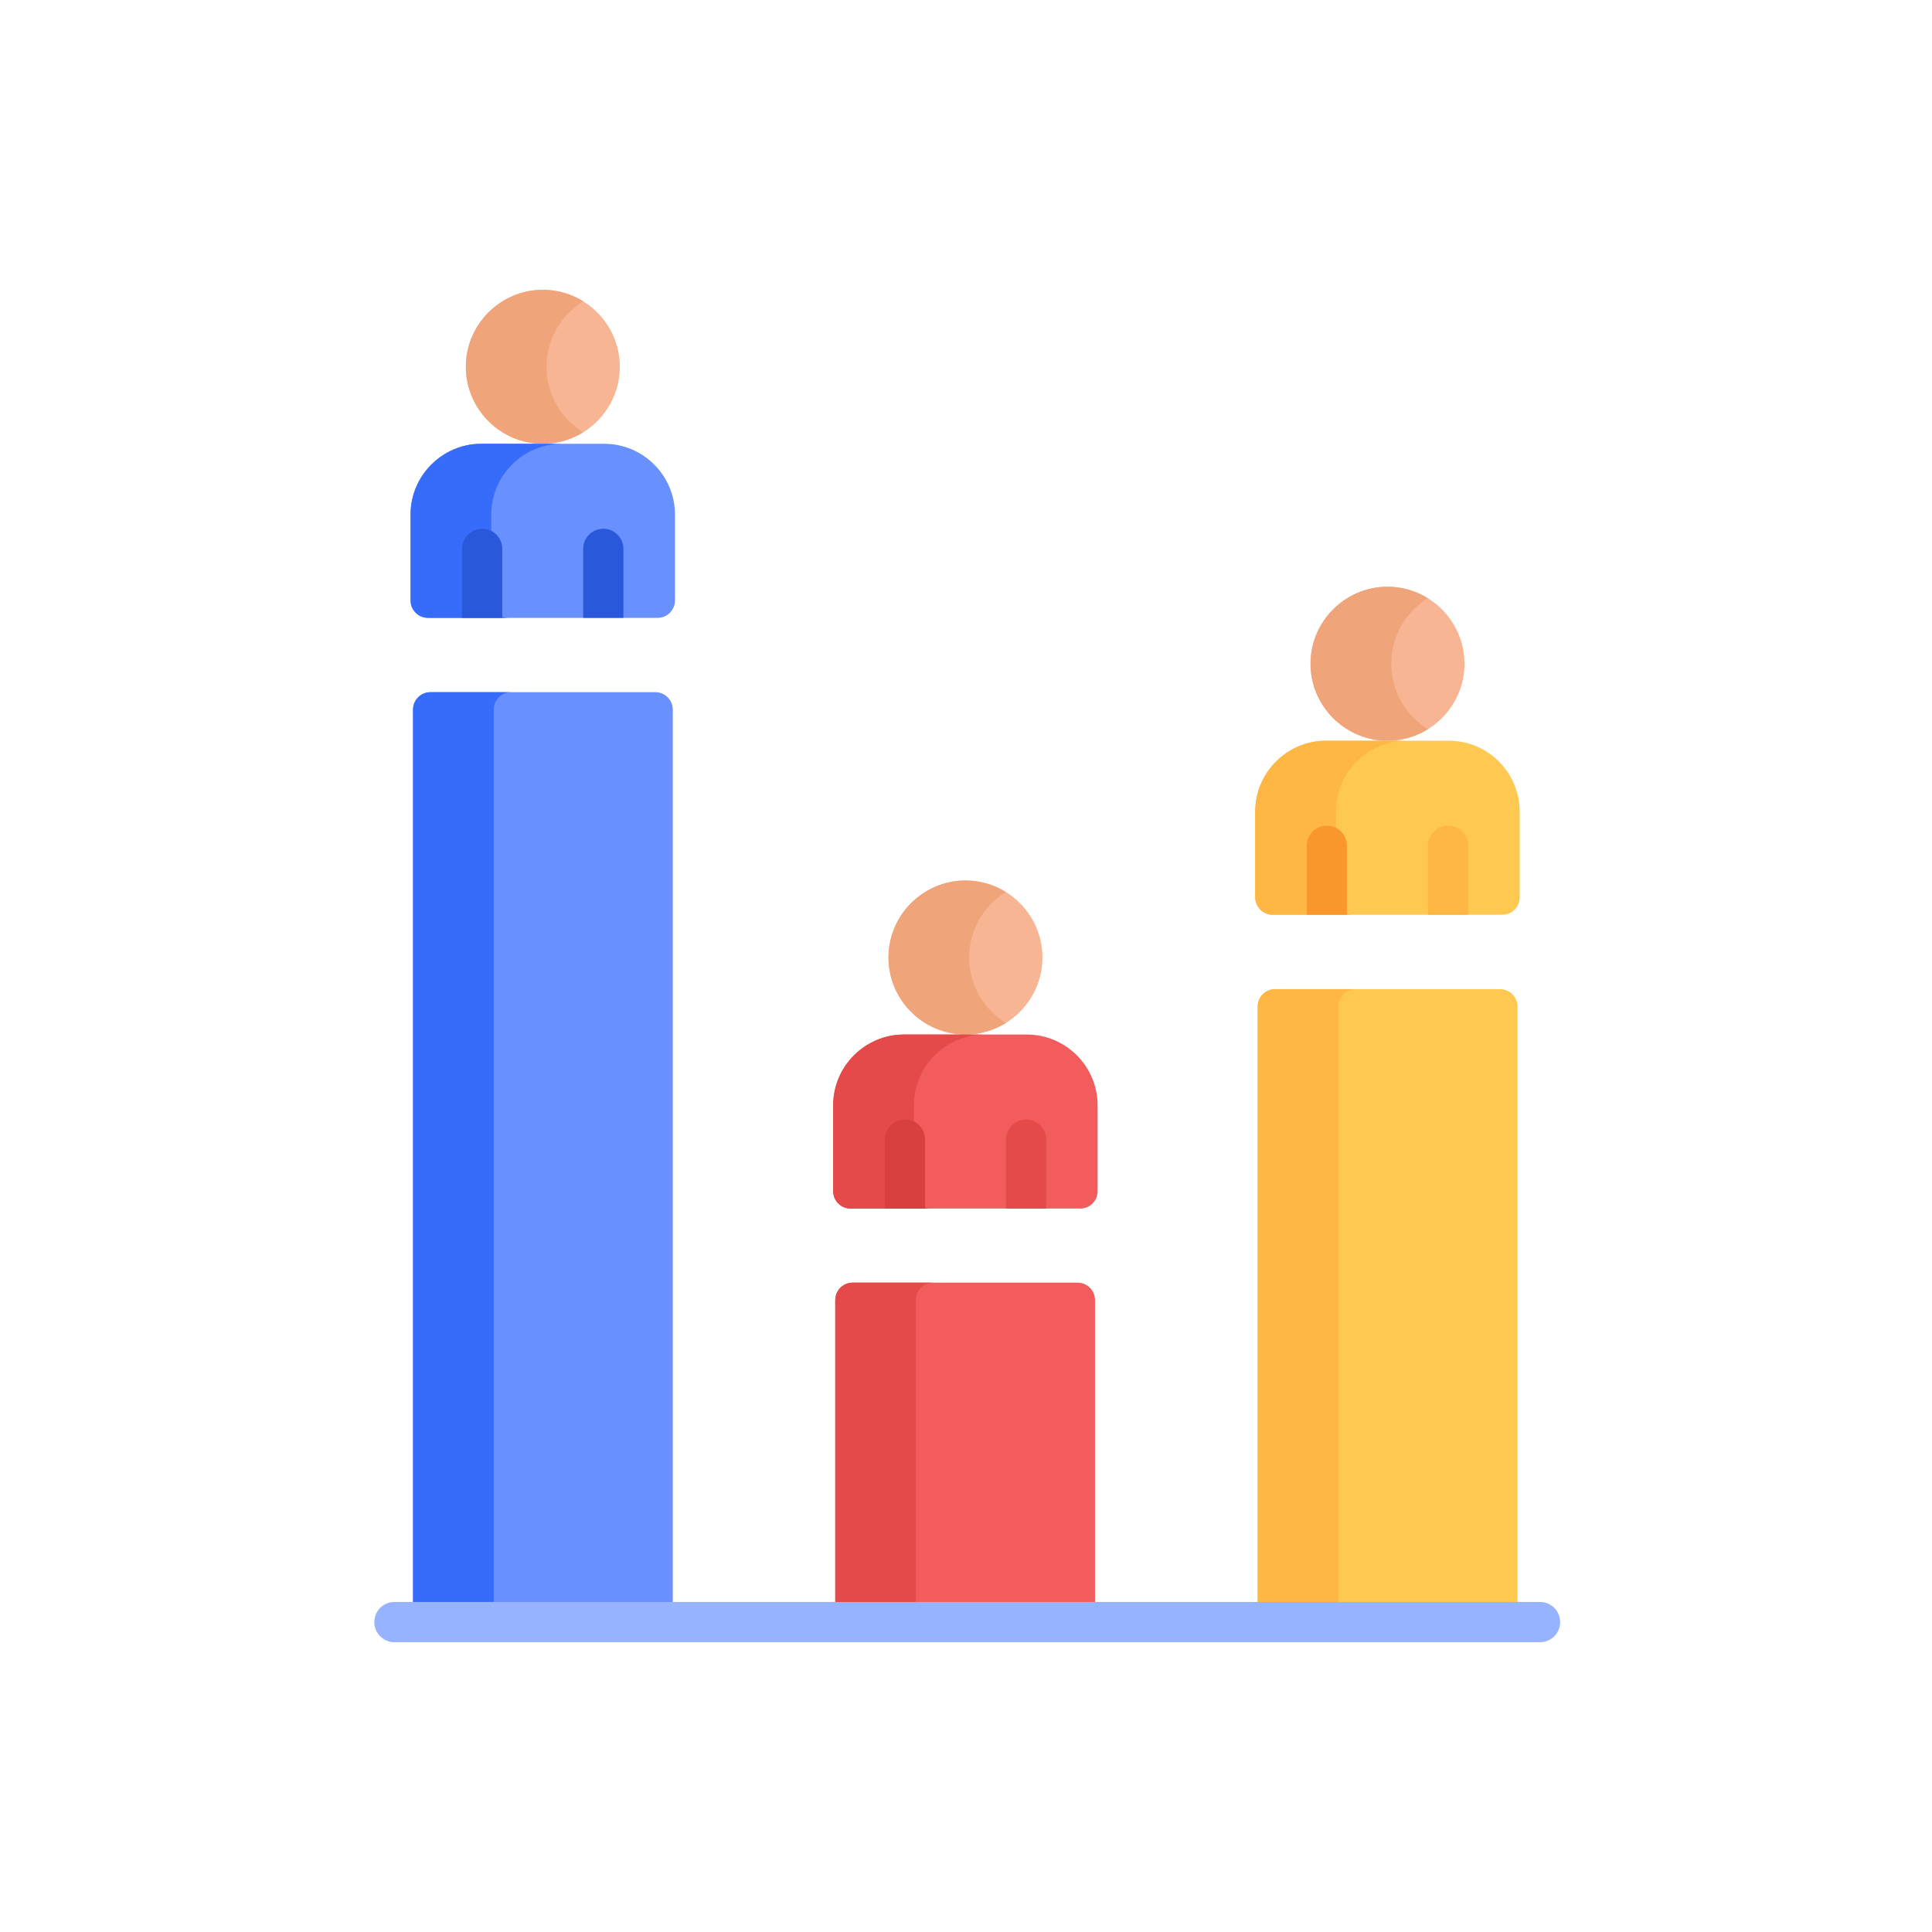 <svg width="40" height="40" viewBox="0 0 40 40" fill="none" xmlns="http://www.w3.org/2000/svg">
<path d="M31.057 20.479H26.4C26.201 20.479 26.039 20.64 26.039 20.839V33.584H31.418V20.839C31.418 20.64 31.256 20.479 31.057 20.479Z" fill="#FFC850"/>
<path d="M28.07 20.479H26.4C26.201 20.479 26.039 20.64 26.039 20.839V33.584H27.71V20.839C27.71 20.64 27.871 20.479 28.07 20.479Z" fill="#FEB644"/>
<path d="M22.311 26.556H17.653C17.454 26.556 17.293 26.718 17.293 26.917V33.584H22.671V26.917C22.671 26.718 22.51 26.556 22.311 26.556Z" fill="#F25C5C"/>
<path d="M19.324 26.556H17.653C17.454 26.556 17.293 26.718 17.293 26.917V33.584H18.963V26.917C18.963 26.718 19.125 26.556 19.324 26.556Z" fill="#E54A4A"/>
<path d="M13.569 14.331H8.911C8.712 14.331 8.551 14.493 8.551 14.692V33.584H13.929V14.692C13.929 14.493 13.768 14.331 13.569 14.331Z" fill="#6891FF"/>
<path d="M10.582 14.331H8.911C8.712 14.331 8.551 14.493 8.551 14.692V33.584H10.222V14.692C10.222 14.493 10.383 14.331 10.582 14.331Z" fill="#376CFB"/>
<path d="M31.885 34H8.166C7.936 34 7.75 33.814 7.75 33.584C7.75 33.354 7.936 33.167 8.166 33.167H31.885C32.115 33.167 32.301 33.354 32.301 33.584C32.301 33.814 32.115 34 31.885 34Z" fill="#97B3FF"/>
<path d="M19.989 18.23C19.112 18.23 18.395 18.947 18.395 19.824C18.395 20.701 19.112 21.418 19.989 21.418C20.866 21.418 21.583 20.701 21.583 19.824C21.583 18.947 20.866 18.23 19.989 18.23Z" fill="#F7B594"/>
<path d="M20.065 19.824C20.065 19.253 20.37 18.75 20.824 18.468C20.581 18.317 20.294 18.23 19.989 18.23C19.112 18.23 18.395 18.947 18.395 19.824C18.395 20.701 19.112 21.418 19.989 21.418C20.294 21.418 20.581 21.331 20.824 21.18C20.37 20.898 20.065 20.395 20.065 19.824Z" fill="#F0A479"/>
<path d="M21.26 21.419H18.715C17.909 21.419 17.25 22.078 17.25 22.884V24.662C17.25 24.861 17.411 25.022 17.61 25.022H22.365C22.564 25.022 22.725 24.861 22.725 24.662V22.884C22.725 22.078 22.066 21.419 21.26 21.419Z" fill="#F25C5C"/>
<path d="M18.921 24.662V22.884C18.921 22.078 19.58 21.419 20.386 21.419H18.715C17.909 21.419 17.25 22.078 17.25 22.884V24.662C17.25 24.861 17.411 25.022 17.61 25.022H19.281C19.082 25.022 18.921 24.861 18.921 24.662Z" fill="#E54A4A"/>
<path d="M19.153 25.022V23.594C19.153 23.364 18.966 23.177 18.737 23.177C18.507 23.177 18.32 23.364 18.32 23.594V25.022H19.153V25.022Z" fill="#D83F3F"/>
<path d="M21.661 23.594C21.661 23.364 21.474 23.177 21.244 23.177C21.014 23.177 20.828 23.364 20.828 23.594V25.022H21.661V23.594Z" fill="#E54A4A"/>
<path d="M11.239 6C10.362 6 9.645 6.717 9.645 7.594C9.645 8.471 10.362 9.188 11.239 9.188C12.116 9.188 12.833 8.471 12.833 7.594C12.833 6.717 12.115 6 11.239 6Z" fill="#F7B594"/>
<path d="M11.315 7.594C11.315 7.023 11.62 6.52 12.074 6.238C11.831 6.087 11.544 6 11.239 6C10.362 6 9.645 6.717 9.645 7.594C9.645 8.471 10.362 9.188 11.239 9.188C11.544 9.188 11.831 9.101 12.074 8.95C11.62 8.668 11.315 8.165 11.315 7.594Z" fill="#F0A479"/>
<path d="M12.51 9.188H9.965C9.159 9.188 8.5 9.847 8.5 10.653V12.431C8.5 12.63 8.662 12.792 8.861 12.792H13.615C13.814 12.792 13.975 12.63 13.975 12.431V10.653C13.975 9.847 13.316 9.188 12.51 9.188Z" fill="#6891FF"/>
<path d="M10.171 12.431V10.653C10.171 9.847 10.83 9.188 11.636 9.188H9.965C9.159 9.188 8.5 9.847 8.5 10.653V12.431C8.5 12.63 8.662 12.792 8.861 12.792H10.531C10.332 12.792 10.171 12.63 10.171 12.431Z" fill="#376CFB"/>
<path d="M10.399 12.792V11.363C10.399 11.133 10.213 10.947 9.983 10.947C9.753 10.947 9.566 11.133 9.566 11.363V12.792H10.399Z" fill="#2959DA"/>
<path d="M12.907 11.363C12.907 11.133 12.72 10.947 12.491 10.947C12.261 10.947 12.074 11.133 12.074 11.363V12.792H12.907V11.363Z" fill="#2959DA"/>
<path d="M28.727 12.148C27.85 12.148 27.133 12.865 27.133 13.742C27.133 14.618 27.85 15.336 28.727 15.336C29.604 15.336 30.321 14.618 30.321 13.742C30.321 12.865 29.604 12.148 28.727 12.148Z" fill="#F7B594"/>
<path d="M28.804 13.742C28.804 13.171 29.108 12.667 29.562 12.386C29.319 12.235 29.033 12.148 28.727 12.148C27.85 12.148 27.133 12.865 27.133 13.742C27.133 14.618 27.85 15.336 28.727 15.336C29.033 15.336 29.319 15.248 29.562 15.097C29.108 14.816 28.804 14.312 28.804 13.742Z" fill="#F0A479"/>
<path d="M29.998 15.336H27.453C26.648 15.336 25.988 15.995 25.988 16.801V18.579C25.988 18.778 26.15 18.939 26.349 18.939H31.103C31.302 18.939 31.463 18.778 31.463 18.579V16.801C31.463 15.995 30.804 15.336 29.998 15.336Z" fill="#FFC850"/>
<path d="M27.659 18.579V16.801C27.659 15.995 28.318 15.336 29.124 15.336H27.453C26.648 15.336 25.988 15.995 25.988 16.801V18.579C25.988 18.778 26.15 18.939 26.349 18.939H28.019C27.82 18.939 27.659 18.778 27.659 18.579Z" fill="#FEB644"/>
<path d="M27.887 18.94V17.511C27.887 17.281 27.701 17.095 27.471 17.095C27.241 17.095 27.055 17.281 27.055 17.511V18.94H27.887Z" fill="#F9972D"/>
<path d="M30.399 17.511C30.399 17.281 30.213 17.095 29.983 17.095C29.753 17.095 29.566 17.281 29.566 17.511V18.94H30.399V17.511Z" fill="#FEB644"/>
</svg>

